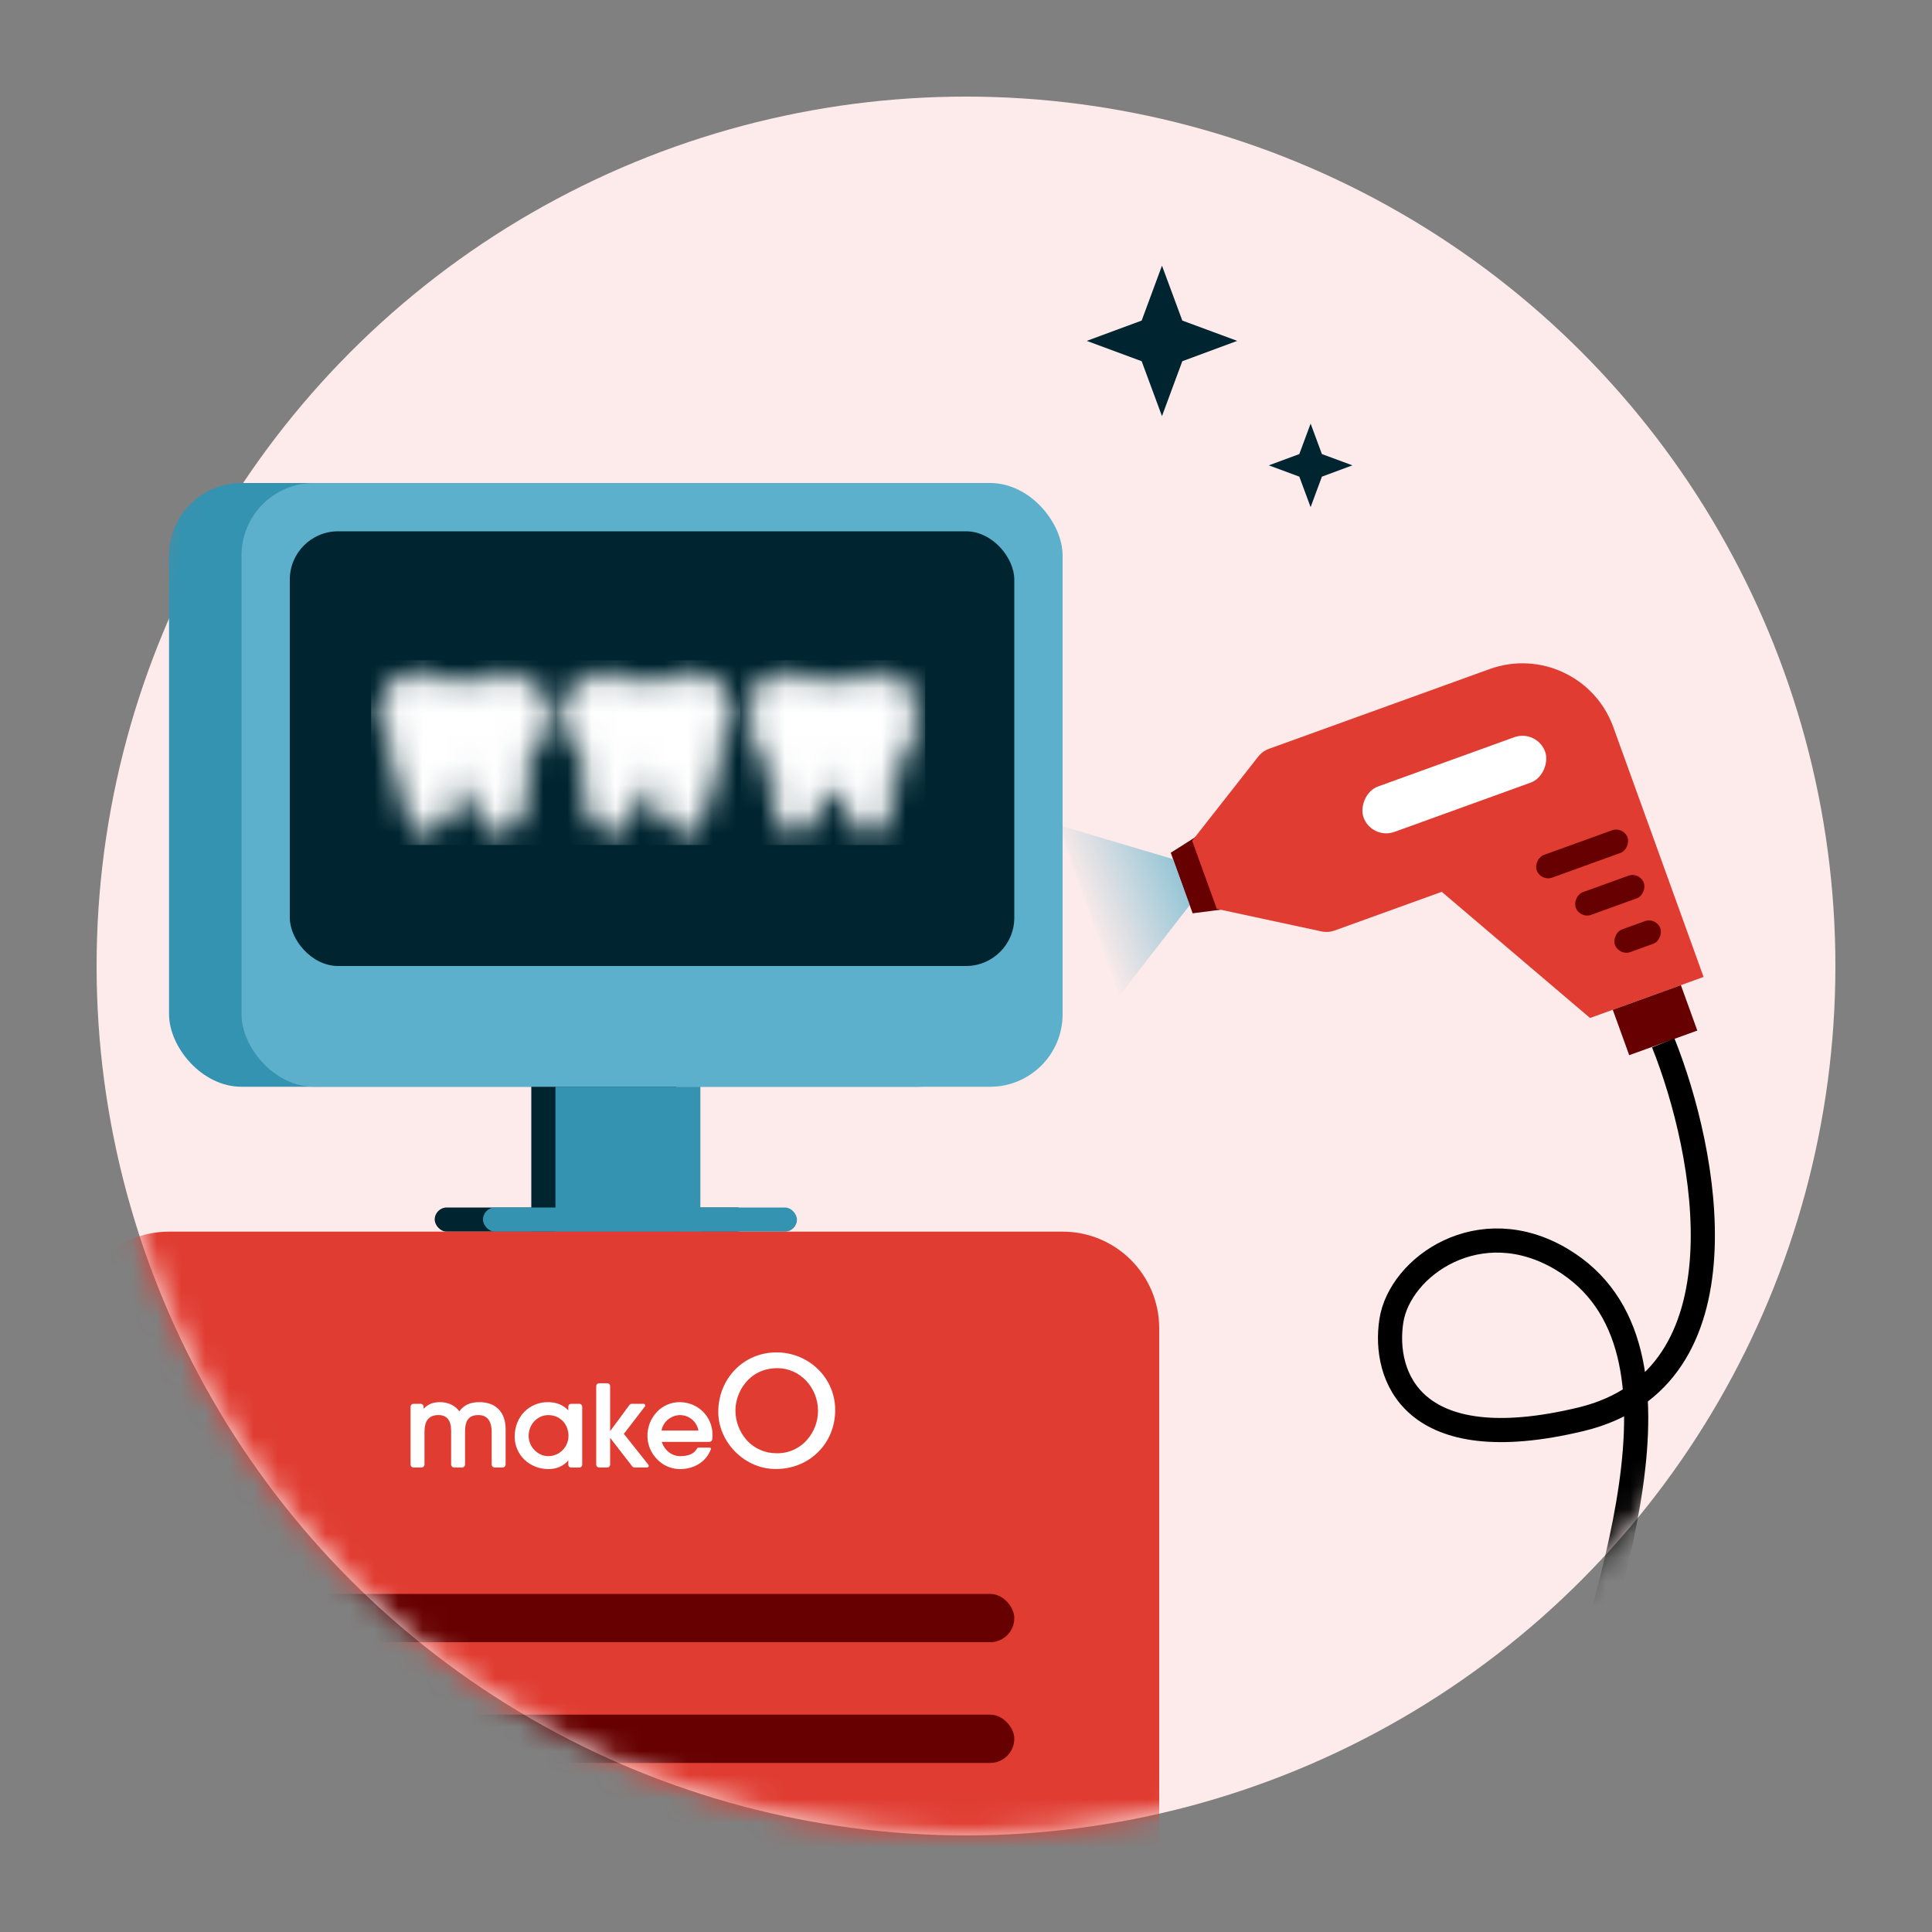 <svg width="80" height="80" viewBox="0 0 80 80" fill="none" xmlns="http://www.w3.org/2000/svg">
<rect x="0" y="0" width="80" height="80" fill="#808080" stroke="none"/>
<circle cx="40" cy="40" r="36" fill="#FCEBEA"/>
<mask id="mask0_6750_82282" style="mask-type:alpha" maskUnits="userSpaceOnUse" x="4" y="4" width="72" height="72">
<path d="M76 40C76 59.882 59.882 76 40 76C20.118 76 4 59.882 4 40C4 8.5 20.118 4 40 4C59.882 4 76 20.118 76 40Z" fill="#EAFAFF"/>
</mask>
<g mask="url(#mask0_6750_82282)">
<path d="M48.115 11L48.957 13.274L51.231 14.115L48.957 14.957L48.115 17.231L47.274 14.957L45 14.115L47.274 13.274L48.115 11Z" fill="#002531"/>
<path d="M54.27 17.539L54.737 18.802L56.001 19.269L54.737 19.737L54.27 21L53.802 19.737L52.539 19.269L53.802 18.802L54.27 17.539Z" fill="#002531"/>
<rect x="7" y="20" width="34" height="25" rx="3" fill="#3493B1"/>
<rect x="10" y="20" width="34" height="25" rx="3" fill="#5CB0CB"/>
<rect x="12" y="22" width="30" height="18" rx="2" fill="#002531"/>
<mask id="mask1_6750_82282" style="mask-type:luminance" maskUnits="userSpaceOnUse" x="30" y="27" width="9" height="8">
<path fill-rule="evenodd" clip-rule="evenodd" d="M32.751 28.14H32.892C33.635 28.25 33.837 28.672 34.485 28.672C35.133 28.672 35.334 28.25 36.078 28.14H36.157C36.356 28.14 36.553 28.179 36.737 28.255C36.92 28.331 37.087 28.442 37.228 28.583C37.368 28.724 37.48 28.89 37.556 29.074C37.632 29.258 37.671 29.454 37.671 29.653V29.753C37.671 30.215 37.179 30.743 37.034 31.244C36.88 31.775 36.775 32.209 36.744 32.663C36.671 33.728 36.308 34.194 35.919 34.194C35.336 34.194 34.82 31.808 34.495 31.808C34.17 31.808 33.525 34.194 33.051 34.194C32.761 34.194 32.387 34.023 32.246 32.663C32.19 32.123 32.095 31.795 31.936 31.244C31.796 30.759 31.323 30.181 31.298 29.661C31.289 29.465 31.32 29.269 31.389 29.084C31.458 28.9 31.563 28.732 31.699 28.59C31.835 28.448 31.998 28.334 32.179 28.257C32.36 28.18 32.554 28.14 32.751 28.14Z" fill="white" stroke="white" stroke-width="0.667"/>
<path d="M33.125 29.329L35.757 30.177M33.125 30.177L35.757 29.329" stroke="black" stroke-width="0.667" stroke-linecap="round"/>
</mask>
<g mask="url(#mask1_6750_82282)">
<path d="M30.664 27.343H38.311V34.99H30.664V27.343Z" fill="white"/>
</g>
<mask id="mask2_6750_82282" style="mask-type:luminance" maskUnits="userSpaceOnUse" x="23" y="27" width="8" height="8">
<path fill-rule="evenodd" clip-rule="evenodd" d="M25.102 28.14H25.244C25.987 28.25 26.189 28.672 26.836 28.672C27.484 28.672 27.686 28.25 28.429 28.14H28.509C28.708 28.14 28.905 28.179 29.088 28.255C29.272 28.331 29.439 28.442 29.579 28.583C29.72 28.724 29.831 28.89 29.907 29.074C29.983 29.258 30.023 29.454 30.023 29.653V29.753C30.023 30.215 29.53 30.743 29.385 31.244C29.232 31.775 29.126 32.209 29.095 32.663C29.023 33.728 28.66 34.194 28.27 34.194C27.688 34.194 27.171 31.808 26.846 31.808C26.521 31.808 25.877 34.194 25.402 34.194C25.113 34.194 24.738 34.023 24.597 32.663C24.541 32.123 24.447 31.795 24.287 31.244C24.147 30.759 23.674 30.181 23.65 29.661C23.641 29.465 23.672 29.269 23.741 29.084C23.809 28.9 23.915 28.732 24.051 28.59C24.186 28.448 24.35 28.334 24.53 28.257C24.711 28.18 24.906 28.14 25.102 28.14Z" fill="white" stroke="white" stroke-width="0.667"/>
<path d="M25.477 29.329L28.108 30.177M25.477 30.177L28.108 29.329" stroke="black" stroke-width="0.667" stroke-linecap="round"/>
</mask>
<g mask="url(#mask2_6750_82282)">
<path d="M23.016 27.343H30.663V34.99H23.016V27.343Z" fill="white"/>
</g>
<mask id="mask3_6750_82282" style="mask-type:luminance" maskUnits="userSpaceOnUse" x="15" y="27" width="8" height="8">
<path fill-rule="evenodd" clip-rule="evenodd" d="M17.454 28.14H17.595C18.339 28.25 18.54 28.671 19.188 28.671C19.836 28.671 20.037 28.25 20.781 28.14H20.861C21.059 28.14 21.256 28.179 21.44 28.255C21.623 28.331 21.79 28.442 21.931 28.583C22.071 28.724 22.183 28.89 22.259 29.074C22.335 29.258 22.374 29.454 22.374 29.653V29.753C22.374 30.215 21.882 30.743 21.737 31.244C21.583 31.775 21.478 32.209 21.447 32.663C21.374 33.728 21.012 34.194 20.622 34.194C20.04 34.194 19.523 31.808 19.198 31.808C18.873 31.808 18.229 34.194 17.754 34.194C17.465 34.194 17.09 34.022 16.949 32.663C16.893 32.123 16.798 31.794 16.639 31.244C16.499 30.759 16.026 30.181 16.002 29.661C15.992 29.465 16.023 29.269 16.092 29.084C16.161 28.9 16.267 28.732 16.402 28.59C16.538 28.448 16.701 28.334 16.882 28.257C17.063 28.18 17.257 28.14 17.454 28.14Z" fill="white" stroke="white" stroke-width="0.667"/>
<path d="M17.828 29.329L20.46 30.177M17.828 30.177L20.46 29.329" stroke="black" stroke-width="0.667" stroke-linecap="round"/>
</mask>
<g mask="url(#mask3_6750_82282)">
<path d="M15.367 27.343H23.014V34.99H15.367V27.343Z" fill="white"/>
</g>
<path d="M51.074 33.664L48.479 35.31L49.385 37.818L52.433 37.426L51.074 33.664Z" fill="#670000"/>
<path fill-rule="evenodd" clip-rule="evenodd" d="M61.683 27.705C63.761 26.955 66.053 28.03 66.804 30.108L68.163 33.87L55.266 38.53C55.09 38.593 54.899 38.606 54.716 38.567L50.385 37.635L49.365 34.814L52.101 31.329C52.217 31.181 52.371 31.07 52.548 31.006L61.683 27.705ZM59.699 36.928L68.164 33.87L70.542 40.453L65.84 42.153L59.699 36.928Z" fill="#E03C31"/>
<rect width="8" height="2" rx="1" transform="matrix(-0.94 0.34 0.34 0.94 63.641 30.187)" fill="white"/>
<rect width="4" height="1" rx="0.5" transform="matrix(-0.94 0.34 0.34 0.94 67.223 34.21)" fill="#670000"/>
<rect width="3" height="1" rx="0.5" transform="matrix(-0.94 0.34 0.34 0.94 67.898 36.091)" fill="#670000"/>
<rect width="2" height="1" rx="0.5" transform="matrix(-0.94 0.34 0.34 0.94 68.582 37.972)" fill="#670000"/>
<rect width="3" height="2" transform="matrix(-0.94 0.34 0.34 0.94 69.602 40.793)" fill="#670000"/>
<path d="M43.812 34.161L48.576 35.574L49.264 37.48L46.361 41.215L43.812 34.161Z" fill="url(#paint0_linear_6750_82282)"/>
<path d="M68.871 43.184C70.67 47.673 72.508 57.075 65.464 58.769C58.421 60.463 57.266 56.946 57.613 54.694C57.959 52.443 61.267 50.116 64.666 52.146C70.767 55.79 66.188 66.659 64.709 72.864" stroke="black"/>
<rect x="22" y="45" width="6" height="6" fill="#002531"/>
<rect x="18" y="50" width="13" height="1" rx="0.5" fill="#002531"/>
<rect x="23" y="45" width="6" height="6" fill="#3493B1"/>
<rect x="20" y="50" width="13" height="1" rx="0.5" fill="#3493B1"/>
<path d="M3 55C3 52.791 4.791 51 7 51H44C46.209 51 48 52.791 48 55V102H3V55Z" fill="#E03C31"/>
<path d="M19.852 58.06C19.47 58.06 19.212 58.177 19.018 58.441C18.866 58.208 18.559 58.06 18.227 58.06C17.931 58.06 17.734 58.137 17.54 58.334V58.249C17.54 58.217 17.528 58.186 17.505 58.164C17.482 58.141 17.452 58.128 17.42 58.128H17.121C17.089 58.128 17.058 58.141 17.035 58.164C17.013 58.186 17 58.217 17 58.249V60.645C17 60.676 17.013 60.707 17.035 60.73C17.058 60.752 17.089 60.765 17.121 60.765H17.456C17.488 60.765 17.519 60.752 17.541 60.73C17.564 60.707 17.577 60.676 17.577 60.645V59.291C17.577 58.823 17.765 58.595 18.154 58.595C18.503 58.595 18.68 58.812 18.68 59.241V60.645C18.68 60.677 18.693 60.707 18.716 60.73C18.738 60.753 18.769 60.765 18.801 60.766H19.136C19.168 60.765 19.199 60.753 19.221 60.73C19.244 60.707 19.257 60.677 19.257 60.645V59.286C19.257 58.802 19.422 58.595 19.811 58.595C20.265 58.595 20.36 58.976 20.36 59.296V60.645C20.36 60.676 20.373 60.707 20.395 60.73C20.418 60.752 20.449 60.765 20.481 60.765H20.816C20.848 60.765 20.879 60.752 20.901 60.73C20.924 60.707 20.937 60.676 20.937 60.645V59.177C20.937 58.477 20.532 58.06 19.852 58.06Z" fill="white"/>
<path d="M23.988 58.128H23.652C23.62 58.128 23.589 58.141 23.567 58.164C23.544 58.186 23.531 58.217 23.531 58.249V58.402C23.33 58.178 23.042 58.06 22.692 58.06C22.51 58.057 22.33 58.092 22.161 58.16C21.993 58.229 21.84 58.331 21.711 58.46C21.454 58.722 21.312 59.088 21.312 59.489C21.312 60.242 21.927 60.832 22.71 60.832C23.05 60.832 23.339 60.704 23.531 60.47V60.647C23.531 60.679 23.544 60.71 23.566 60.733C23.589 60.755 23.62 60.768 23.652 60.768H23.987C24.02 60.768 24.05 60.755 24.073 60.733C24.096 60.71 24.108 60.679 24.108 60.647V58.249C24.108 58.217 24.096 58.187 24.073 58.164C24.05 58.141 24.02 58.128 23.988 58.128ZM23.54 59.453C23.541 59.675 23.454 59.889 23.297 60.047C23.141 60.205 22.928 60.295 22.706 60.296C22.264 60.296 21.89 59.91 21.89 59.453C21.89 58.98 22.256 58.596 22.706 58.596C23.181 58.596 23.54 58.964 23.54 59.453Z" fill="white"/>
<path d="M25.832 59.373L26.703 58.242C26.711 58.231 26.716 58.219 26.717 58.206C26.719 58.193 26.716 58.18 26.71 58.168C26.705 58.156 26.696 58.146 26.684 58.139C26.673 58.132 26.66 58.128 26.647 58.128H26.161C26.142 58.128 26.123 58.133 26.106 58.141C26.089 58.15 26.075 58.162 26.063 58.178L25.264 59.261V57.398C25.264 57.365 25.252 57.335 25.229 57.312C25.206 57.289 25.175 57.277 25.143 57.277H24.808C24.776 57.277 24.746 57.289 24.723 57.312C24.7 57.335 24.688 57.365 24.688 57.398V60.645C24.688 60.677 24.7 60.707 24.723 60.73C24.746 60.752 24.776 60.765 24.808 60.765H25.143C25.175 60.765 25.206 60.753 25.229 60.73C25.252 60.707 25.264 60.677 25.264 60.645V59.536L26.178 60.718C26.19 60.733 26.204 60.745 26.221 60.753C26.238 60.761 26.256 60.765 26.274 60.765H26.793C26.806 60.765 26.819 60.761 26.83 60.755C26.842 60.747 26.851 60.737 26.856 60.725C26.862 60.714 26.864 60.7 26.863 60.687C26.861 60.674 26.856 60.661 26.848 60.651L25.832 59.373Z" fill="white"/>
<path d="M28.138 58.06C27.965 58.06 27.793 58.095 27.634 58.163C27.474 58.231 27.33 58.33 27.21 58.455C26.948 58.727 26.803 59.093 26.809 59.471C26.814 59.825 26.954 60.163 27.201 60.416C27.323 60.546 27.47 60.651 27.633 60.722C27.797 60.794 27.973 60.831 28.152 60.833C28.716 60.833 29.231 60.554 29.436 60.01C29.439 60.003 29.44 59.995 29.439 59.986C29.438 59.978 29.435 59.971 29.43 59.964C29.426 59.957 29.419 59.952 29.412 59.948C29.405 59.944 29.397 59.942 29.389 59.942H28.928C28.914 59.942 28.901 59.946 28.889 59.953C28.877 59.96 28.867 59.97 28.86 59.983C28.729 60.224 28.46 60.296 28.17 60.296C27.82 60.296 27.521 60.065 27.403 59.705H29.373C29.404 59.705 29.433 59.693 29.455 59.673C29.477 59.652 29.491 59.624 29.494 59.594C29.498 59.537 29.504 59.46 29.504 59.416C29.504 58.656 28.904 58.06 28.138 58.06ZM28.92 59.237H27.393C27.456 58.84 27.832 58.596 28.152 58.596C28.335 58.594 28.513 58.658 28.654 58.776C28.794 58.893 28.889 59.057 28.92 59.237Z" fill="white"/>
<path d="M33.882 56.706C33.653 56.48 33.382 56.301 33.084 56.18C32.785 56.059 32.466 55.998 32.145 56C30.797 56 29.742 57.082 29.742 58.464C29.742 59.066 30 59.67 30.45 60.119C30.909 60.577 31.504 60.829 32.126 60.829C32.794 60.829 33.412 60.583 33.868 60.135C34.33 59.681 34.584 59.06 34.584 58.384C34.584 58.072 34.522 57.763 34.402 57.474C34.282 57.186 34.105 56.925 33.882 56.706ZM32.163 60.176C31.929 60.179 31.697 60.132 31.482 60.038C31.267 59.945 31.075 59.807 30.918 59.633C30.617 59.291 30.452 58.851 30.453 58.395C30.453 57.672 30.993 56.653 32.195 56.653C33.12 56.653 33.873 57.449 33.873 58.428C33.87 58.865 33.71 59.287 33.422 59.616C33.266 59.796 33.072 59.939 32.855 60.036C32.637 60.133 32.401 60.181 32.163 60.176Z" fill="white"/>
<rect x="10" y="66" width="32" height="2" rx="1" fill="#670000"/>
<rect x="10" y="71" width="32" height="2" rx="1" fill="#670000"/>
</g>
<defs>
<linearGradient id="paint0_linear_6750_82282" x1="51.266" y1="35.73" x2="45.053" y2="38.158" gradientUnits="userSpaceOnUse">
<stop stop-color="#5CB0CB"/>
<stop offset="1" stop-color="#5CB0CB" stop-opacity="0"/>
</linearGradient>
</defs>
</svg>
